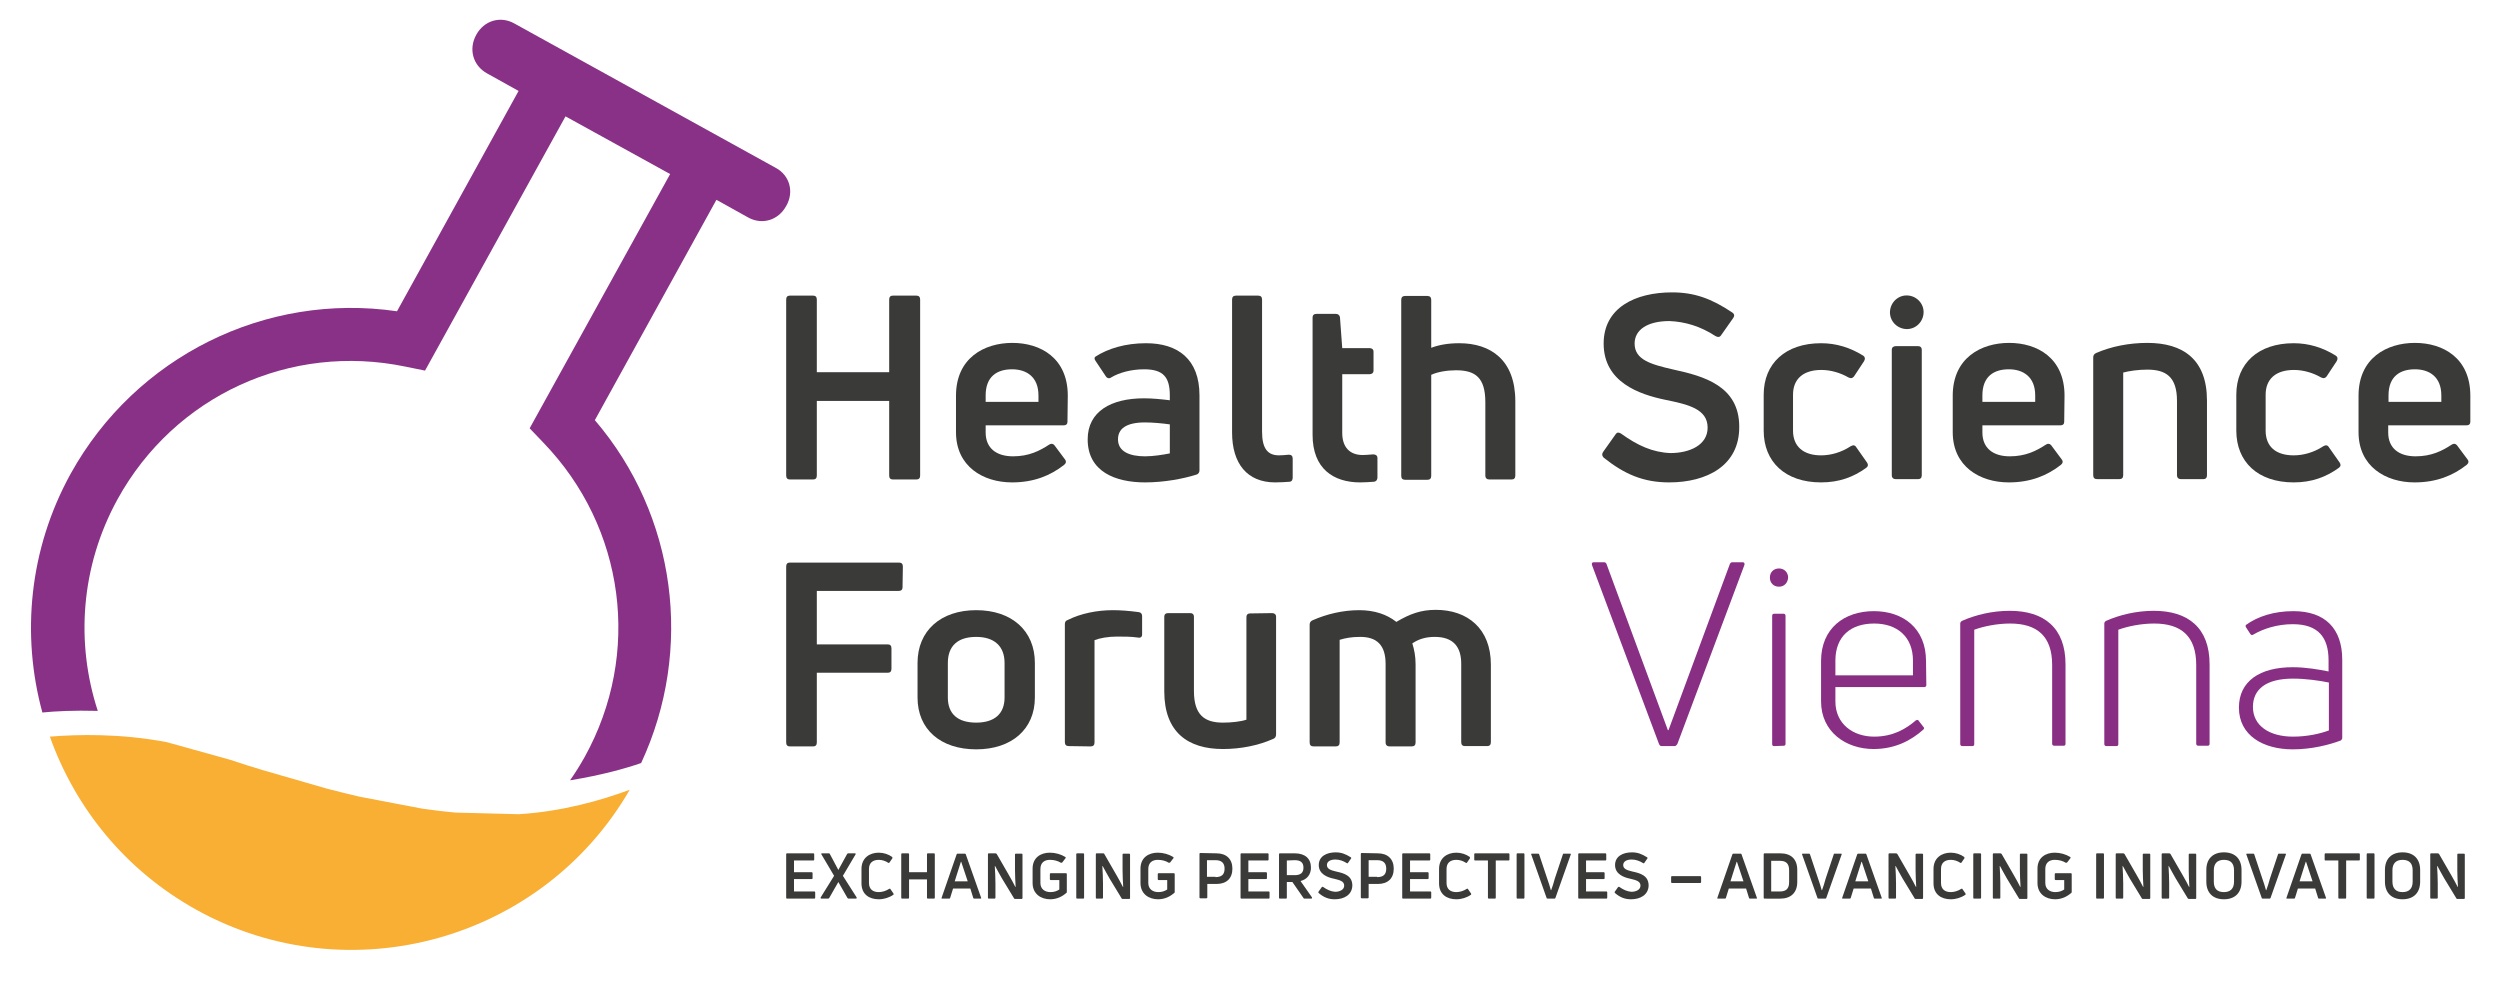 <?xml version="1.0" encoding="utf-8"?>
<!-- Generator: Adobe Illustrator 26.0.2, SVG Export Plug-In . SVG Version: 6.00 Build 0)  -->
<svg version="1.1" id="Ebene_1" xmlns="http://www.w3.org/2000/svg" xmlns:xlink="http://www.w3.org/1999/xlink" x="0px" y="0px"
	 viewBox="0 0 767 303" style="enable-background:new 0 0 767 303;" xml:space="preserve">
<style type="text/css">
	.st0{fill:#893186;}
	.st1{fill:#F9AE34;}
	.st2{fill:#882F84;}
	.st3{fill:#3A3B39;}
</style>
<g>
	<path class="st0" d="M238,51.5L157.8,7.2c-4.3-2.4-9.3-0.9-11.7,3.5s-1,9.4,3.3,11.8l9.7,5.4l-37.3,67.6
		c-40.3-5.9-80.2,13.9-100.1,49.8C8.9,168.5,6.5,194.8,13,218.6c3.9-0.4,9.6-0.7,17-0.5c-6.8-20.8-5.3-44.3,6.1-65
		c17.5-31.7,53-48,88.4-40.6l5.9,1.2l43.1-78l32.1,17.7l-43.1,78l4.2,4.4c25.1,26,30.2,64.8,12.7,96.4c-1.4,2.5-2.9,4.9-4.5,7.2
		c9.8-1.6,17.2-3.7,21.8-5.3c16.2-34.8,10.8-76-14.2-105.2l37.3-67.6l9.7,5.4c4.3,2.4,9.3,0.9,11.7-3.5
		C243.7,58.9,242.3,53.8,238,51.5"/>
	<path class="st1" d="M159.1,249.8l-19.4-0.5c-3.3-0.3-6.7-0.7-10.1-1.2l-19.4-3.7c-3.4-0.8-6.7-1.6-10.1-2.5l-19.4-5.6
		c-3.4-1-6.8-2.1-10.1-3.2l-19.4-5.4C37,225,23.9,225.3,15.3,226c7.8,21.9,23.2,41.1,45.1,53.2c46.9,25.9,106.1,9.3,132.8-36.9
		C184.6,245.5,172.5,249,159.1,249.8"/>
	<path class="st2" d="M509.8,228.9c-0.4,0-0.6-0.2-0.8-0.6l-20.6-55c-0.1-0.5,0.1-0.8,0.5-0.8h3.2c0.4,0,0.7,0.2,0.8,0.6l18.8,50.9
		h0.2l18.8-50.9c0.1-0.3,0.4-0.6,0.7-0.6h3.3c0.4,0,0.6,0.3,0.5,0.8l-20.6,55c-0.2,0.3-0.5,0.6-0.8,0.6L509.8,228.9L509.8,228.9z"/>
	<path class="st2" d="M544.3,228.9c-0.4,0-0.6-0.2-0.6-0.6V189c0-0.5,0.2-0.7,0.6-0.7h2.9c0.4,0,0.6,0.2,0.6,0.7v39.2
		c0,0.4-0.2,0.6-0.6,0.6L544.3,228.9L544.3,228.9z M545.8,180c-1.7,0-2.8-1.2-2.8-2.8c0-1.7,1.2-2.8,2.8-2.8s2.8,1.2,2.8,2.8
		C548.5,178.8,547.4,180,545.8,180"/>
	<path class="st2" d="M575,191.3c-7.2,0-11.9,3.9-11.9,11.4v4.5h23.8v-4.5C586.9,195.3,582,191.3,575,191.3 M591,210.2
		c0,0.4-0.3,0.6-0.7,0.6h-27.2v4.4c0,6.9,5.4,10.8,11.9,10.8c5.9,0,9.9-2.5,12.8-5c0.4-0.2,0.7-0.2,0.9,0.2l1.4,1.8
		c0.3,0.3,0.3,0.6-0.1,0.9c-3.6,3.2-8.5,5.9-15.2,5.9c-8.4,0-16.1-5.2-16.1-14.6v-12.4c0-10.1,7.2-15.3,16.2-15.3
		c8.9,0,16,5.2,16,15.3L591,210.2L591,210.2z"/>
	<path class="st2" d="M602.1,228.9c-0.4,0-0.7-0.2-0.7-0.6v-37c0-0.3,0.2-0.6,0.5-0.8c4.3-1.9,9.4-3.1,14.7-3.1
		c10.5,0,17.1,5.2,17.1,16.4v24.4c0,0.4-0.2,0.6-0.6,0.6h-2.8c-0.4,0-0.7-0.2-0.7-0.6V204c0-8.8-4.6-12.7-12.9-12.7
		c-3.9,0-8,0.8-11,1.9v35.1c0,0.4-0.2,0.6-0.6,0.6H602.1z"/>
	<path class="st2" d="M646.3,228.9c-0.4,0-0.7-0.2-0.7-0.6v-37c0-0.3,0.2-0.6,0.5-0.8c4.3-1.9,9.4-3.1,14.7-3.1
		c10.5,0,17.1,5.2,17.1,16.4v24.4c0,0.4-0.2,0.6-0.6,0.6h-2.8c-0.4,0-0.7-0.2-0.7-0.6V204c0-8.8-4.6-12.7-12.9-12.7
		c-3.9,0-8,0.8-11,1.9v35.1c0,0.4-0.2,0.6-0.6,0.6H646.3z"/>
	<path class="st2" d="M703.5,226c4.4,0,8.3-0.9,11-1.9v-14.7c-2.9-0.6-7.1-1.2-11-1.2c-8.2,0-12.3,3.2-12.3,8.7
		C691.2,222.7,696.3,226,703.5,226 M703.6,187.5c9.8,0,15,5.4,15,14.9v24c0,0.3-0.2,0.6-0.5,0.8c-3.5,1.3-8.8,2.7-14.7,2.7
		c-9.1,0-16.5-4.3-16.5-12.8c0-8.1,6.4-12.4,16.5-12.4c4,0,8,0.7,11,1.3v-3.4c0-7-3.1-11.1-11-11.1c-4.7,0-9.1,1.4-12.1,3.2
		c-0.3,0.2-0.6,0.2-0.9-0.2l-1.3-2c-0.2-0.3-0.2-0.6,0-0.8C692.7,189.1,697.7,187.5,703.6,187.5"/>
</g>
<path class="st3" d="M243.6,273.5h6.2c0.2,0,0.3,0.1,0.3,0.3v1.6c0,0.2-0.1,0.3-0.3,0.3h-8.3c-0.2,0-0.3-0.1-0.3-0.3v-13.3
	c0-0.2,0.1-0.3,0.3-0.3h8c0.2,0,0.3,0.1,0.3,0.3v1.6c0,0.2-0.1,0.3-0.3,0.3h-5.9v3.6h5.4c0.2,0,0.3,0.1,0.3,0.3v1.5
	c0,0.2-0.1,0.3-0.3,0.3h-5.4V273.5z"/>
<path class="st3" d="M262.8,275.3c0.1,0.2,0,0.4-0.2,0.4h-2.2c-0.2,0-0.3-0.1-0.4-0.2l-2.8-4.9l-2.8,4.9c-0.1,0.1-0.2,0.2-0.3,0.2
	H252c-0.2,0-0.3-0.2-0.2-0.4l4.1-6.6l-3.9-6.6c-0.1-0.2,0-0.3,0.2-0.3h2.1c0.1,0,0.3,0.1,0.3,0.2l2.6,4.9l2.7-4.9
	c0.1-0.1,0.2-0.2,0.3-0.2h2.1c0.2,0,0.3,0.2,0.2,0.3l-3.9,6.6L262.8,275.3z"/>
<path class="st3" d="M269.6,275.9c-2.9,0-5.3-1.5-5.3-4.9v-4.4c0-3.4,2.5-5,5.3-5c1.5,0,3,0.5,4.1,1.3c0.1,0.1,0.1,0.2,0.1,0.4
	l-0.9,1.3c-0.1,0.2-0.2,0.2-0.4,0.1c-0.9-0.6-1.9-0.9-2.9-0.9c-1.9,0-3,1-3,2.8v4.3c0,1.8,1.1,2.8,3,2.8c1.1,0,2.3-0.4,3.2-1
	c0.2-0.1,0.3-0.1,0.4,0.1l0.9,1.3c0.1,0.2,0.1,0.3,0,0.4C272.8,275.4,271.2,275.9,269.6,275.9"/>
<path class="st3" d="M284.4,262.1c0-0.2,0.1-0.3,0.3-0.3h1.8c0.2,0,0.3,0.1,0.3,0.3v13.3c0,0.2-0.1,0.3-0.3,0.3h-1.8
	c-0.2,0-0.3-0.1-0.3-0.3v-5.6h-5.5v5.6c0,0.2-0.1,0.3-0.3,0.3h-1.8c-0.2,0-0.3-0.1-0.3-0.3v-13.3c0-0.2,0.1-0.3,0.3-0.3h1.8
	c0.2,0,0.3,0.1,0.3,0.3v5.5h5.5V262.1z"/>
<path class="st3" d="M292.9,270.4h4l-2-6h-0.1L292.9,270.4z M289.1,275.7c-0.2,0-0.3-0.1-0.2-0.3l4.6-13.3c0.1-0.2,0.2-0.2,0.3-0.2
	h2.2c0.2,0,0.3,0.1,0.3,0.2l4.7,13.3c0.1,0.2,0,0.3-0.2,0.3h-1.9c-0.2,0-0.3-0.1-0.3-0.2l-0.9-2.9h-5.3l-0.9,2.9
	c-0.1,0.2-0.2,0.2-0.3,0.2H289.1z"/>
<path class="st3" d="M303.4,275.7c-0.2,0-0.3-0.1-0.3-0.3v-13.3c0-0.2,0.1-0.3,0.3-0.3h2c0.2,0,0.3,0.1,0.4,0.2l3.8,6.6
	c0.7,1.2,1.4,2.5,1.9,3.5h0.1c-0.1-1.7-0.2-3.6-0.2-5.2v-4.7c0-0.2,0.1-0.3,0.3-0.3h1.7c0.2,0,0.3,0.1,0.3,0.3v13.3
	c0,0.2-0.1,0.3-0.3,0.3h-2c-0.1,0-0.3-0.1-0.3-0.2l-3.7-6.1c-0.7-1.2-1.5-2.7-2.1-3.8h-0.1c0.1,1.7,0.2,3.7,0.2,5.3v4.4
	c0,0.2-0.1,0.3-0.3,0.3L303.4,275.7L303.4,275.7z"/>
<path class="st3" d="M322.2,275.9c-2.8,0-5.4-1.6-5.4-5v-4.4c0-3.4,2.5-4.9,5.3-4.9c1.7,0,3.4,0.5,4.7,1.3c0.2,0.1,0.2,0.3,0.1,0.4
	l-1,1.3c-0.1,0.1-0.2,0.1-0.4,0.1c-1-0.6-2.1-0.9-3.4-0.9c-1.7,0-2.9,0.9-2.9,2.8v4.3c0,1.9,1.4,2.8,3.1,2.8c1.2,0,2.1-0.4,2.7-0.8
	V270h-2.6c-0.2,0-0.3-0.1-0.3-0.3v-1.5c0-0.2,0.1-0.3,0.3-0.3h4.6c0.2,0,0.3,0.1,0.3,0.3v5.4c0,0.2,0,0.3-0.1,0.3
	C326,275,324.3,275.9,322.2,275.9"/>
<path class="st3" d="M332.6,275.4c0,0.2-0.1,0.3-0.3,0.3h-1.8c-0.2,0-0.3-0.1-0.3-0.3v-13.3c0-0.2,0.1-0.3,0.3-0.3h1.8
	c0.2,0,0.3,0.1,0.3,0.3V275.4z"/>
<path class="st3" d="M336.5,275.7c-0.2,0-0.3-0.1-0.3-0.3v-13.3c0-0.2,0.1-0.3,0.3-0.3h2c0.2,0,0.3,0.1,0.3,0.2l3.8,6.6
	c0.7,1.2,1.4,2.5,1.9,3.5h0.1c-0.1-1.7-0.2-3.6-0.2-5.2v-4.7c0-0.2,0.1-0.3,0.3-0.3h1.7c0.2,0,0.3,0.1,0.3,0.3v13.3
	c0,0.2-0.1,0.3-0.3,0.3h-2c-0.1,0-0.3-0.1-0.3-0.2l-3.7-6.1c-0.7-1.2-1.5-2.7-2.1-3.8h-0.1c0.1,1.7,0.2,3.7,0.2,5.3v4.4
	c0,0.2-0.1,0.3-0.3,0.3L336.5,275.7L336.5,275.7z"/>
<path class="st3" d="M355.3,275.9c-2.8,0-5.4-1.6-5.4-5v-4.4c0-3.4,2.5-4.9,5.3-4.9c1.7,0,3.4,0.5,4.7,1.3c0.2,0.1,0.2,0.3,0.1,0.4
	l-1,1.3c-0.1,0.1-0.2,0.1-0.4,0.1c-1-0.6-2.1-0.9-3.4-0.9c-1.7,0-2.9,0.9-2.9,2.8v4.3c0,1.9,1.4,2.8,3.1,2.8c1.2,0,2.1-0.4,2.7-0.8
	V270h-2.6c-0.2,0-0.3-0.1-0.3-0.3v-1.5c0-0.2,0.1-0.3,0.3-0.3h4.6c0.2,0,0.3,0.1,0.3,0.3v5.4c0,0.2,0,0.3-0.1,0.3
	C359.1,275,357.4,275.9,355.3,275.9"/>
<path class="st3" d="M372.9,269.1c1.9,0,2.8-0.8,2.8-2.6c0-1.7-0.9-2.6-2.8-2.6h-2.6v5.1h2.6V269.1z M373.2,261.8
	c3.1,0,4.9,1.8,4.9,4.7c0,3-1.8,4.7-4.9,4.7h-2.8v4.1c0,0.2-0.1,0.3-0.3,0.3h-1.8c-0.2,0-0.3-0.1-0.3-0.3V262c0-0.2,0.1-0.3,0.3-0.3
	L373.2,261.8L373.2,261.8z"/>
<path class="st3" d="M383,273.5h6.2c0.2,0,0.3,0.1,0.3,0.3v1.6c0,0.2-0.1,0.3-0.3,0.3h-8.3c-0.2,0-0.3-0.1-0.3-0.3v-13.3
	c0-0.2,0.1-0.3,0.3-0.3h8c0.2,0,0.3,0.1,0.3,0.3v1.6c0,0.2-0.1,0.3-0.3,0.3H383v3.6h5.4c0.2,0,0.3,0.1,0.3,0.3v1.5
	c0,0.2-0.1,0.3-0.3,0.3H383V273.5z"/>
<path class="st3" d="M394.8,264v4.5h2.4c1.8,0,2.7-0.7,2.7-2.3c0-1.6-0.9-2.3-2.7-2.3L394.8,264L394.8,264z M400.2,275.7
	c-0.1,0-0.3-0.1-0.3-0.2l-3.4-4.9h-1.7v4.8c0,0.2-0.1,0.3-0.3,0.3h-1.8c-0.2,0-0.3-0.1-0.3-0.3v-13.3c0-0.2,0.1-0.3,0.3-0.3h4.5
	c3.2,0,5,1.6,5,4.4c0,2.1-1.2,3.6-3.2,4.1l3.5,5c0.1,0.2,0,0.4-0.2,0.4H400.2z"/>
<path class="st3" d="M409.5,275.9c-1.9,0-3.4-0.6-4.9-1.9c-0.1-0.1-0.2-0.3-0.1-0.4l1-1.4c0.1-0.1,0.2-0.2,0.4-0.1
	c1.3,0.9,2.4,1.4,3.7,1.5c1.4,0,2.8-0.6,2.8-1.9c0-1.4-1.5-1.7-3.1-2.1c-2-0.4-4.7-1.4-4.7-4.2c0-2.7,2.4-3.9,5.2-3.9
	c1.7,0,3,0.5,4.6,1.5c0.2,0.1,0.2,0.3,0.1,0.4l-0.9,1.3c-0.1,0.2-0.3,0.2-0.4,0.1c-1.1-0.7-2.3-1.1-3.5-1.1c-1.7,0-2.6,0.7-2.6,1.7
	c0,1.2,1.2,1.6,2.9,2c2.3,0.5,4.9,1.2,4.9,4.3C414.8,274.6,412.3,275.9,409.5,275.9"/>
<path class="st3" d="M422.5,269.1c1.9,0,2.8-0.8,2.8-2.6c0-1.7-0.9-2.6-2.8-2.6h-2.6v5.1h2.6V269.1z M422.7,261.8
	c3.1,0,4.9,1.8,4.9,4.7c0,3-1.8,4.7-4.9,4.7h-2.8v4.1c0,0.2-0.1,0.3-0.3,0.3h-1.8c-0.2,0-0.3-0.1-0.3-0.3V262c0-0.2,0.1-0.3,0.3-0.3
	L422.7,261.8L422.7,261.8z"/>
<path class="st3" d="M432.6,273.5h6.2c0.2,0,0.3,0.1,0.3,0.3v1.6c0,0.2-0.1,0.3-0.3,0.3h-8.3c-0.2,0-0.3-0.1-0.3-0.3v-13.3
	c0-0.2,0.1-0.3,0.3-0.3h8c0.2,0,0.3,0.1,0.3,0.3v1.6c0,0.2-0.1,0.3-0.3,0.3h-5.9v3.6h5.4c0.2,0,0.3,0.1,0.3,0.3v1.5
	c0,0.2-0.1,0.3-0.3,0.3h-5.4L432.6,273.5L432.6,273.5z"/>
<path class="st3" d="M446.8,275.9c-2.9,0-5.3-1.5-5.3-4.9v-4.4c0-3.4,2.5-5,5.3-5c1.5,0,3,0.5,4.1,1.3c0.1,0.1,0.1,0.2,0.1,0.4
	l-0.9,1.3c-0.1,0.2-0.2,0.2-0.4,0.1c-0.9-0.6-1.9-0.9-2.9-0.9c-1.9,0-3,1-3,2.8v4.3c0,1.8,1.1,2.8,3,2.8c1.1,0,2.3-0.4,3.2-1
	c0.2-0.1,0.3-0.1,0.4,0.1l0.9,1.3c0.1,0.2,0.1,0.3,0,0.4C450,275.4,448.4,275.9,446.8,275.9"/>
<path class="st3" d="M462.8,261.8c0.2,0,0.3,0.1,0.3,0.3v1.6c0,0.2-0.1,0.3-0.3,0.3h-3.9v11.4c0,0.2-0.1,0.3-0.3,0.3h-1.8
	c-0.2,0-0.3-0.1-0.3-0.3V264h-3.9c-0.2,0-0.3-0.1-0.3-0.3v-1.6c0-0.2,0.1-0.3,0.3-0.3L462.8,261.8L462.8,261.8z"/>
<path class="st3" d="M467.7,275.4c0,0.2-0.1,0.3-0.3,0.3h-1.8c-0.2,0-0.3-0.1-0.3-0.3v-13.3c0-0.2,0.1-0.3,0.3-0.3h1.8
	c0.2,0,0.3,0.1,0.3,0.3V275.4z"/>
<path class="st3" d="M474.8,275.7c-0.2,0-0.3-0.1-0.3-0.2l-4.7-13.3c-0.1-0.2,0-0.3,0.2-0.3h1.9c0.2,0,0.3,0.1,0.3,0.2l2.5,7.5
	c0.4,1.1,0.8,2.4,1.1,3.5h0.1c0.4-1.1,0.8-2.3,1.1-3.5l2.5-7.5c0-0.2,0.2-0.2,0.3-0.2h1.9c0.2,0,0.3,0.1,0.2,0.3l-4.7,13.3
	c-0.1,0.2-0.2,0.2-0.3,0.2H474.8z"/>
<path class="st3" d="M486.6,273.5h6.2c0.2,0,0.3,0.1,0.3,0.3v1.6c0,0.2-0.1,0.3-0.3,0.3h-8.3c-0.2,0-0.3-0.1-0.3-0.3v-13.3
	c0-0.2,0.1-0.3,0.3-0.3h8c0.2,0,0.3,0.1,0.3,0.3v1.6c0,0.2-0.1,0.3-0.3,0.3h-5.9v3.6h5.4c0.2,0,0.3,0.1,0.3,0.3v1.5
	c0,0.2-0.1,0.3-0.3,0.3h-5.4L486.6,273.5L486.6,273.5z"/>
<path class="st3" d="M500.4,275.9c-1.9,0-3.4-0.6-4.9-1.9c-0.1-0.1-0.2-0.3-0.1-0.4l1-1.4c0.1-0.1,0.2-0.2,0.4-0.1
	c1.3,0.9,2.4,1.4,3.7,1.5c1.4,0,2.8-0.6,2.8-1.9c0-1.4-1.5-1.7-3.1-2.1c-2-0.4-4.7-1.4-4.7-4.2c0-2.7,2.4-3.9,5.2-3.9
	c1.7,0,3,0.5,4.6,1.5c0.2,0.1,0.2,0.3,0.1,0.4l-0.9,1.3c-0.1,0.2-0.3,0.2-0.4,0.1c-1.1-0.7-2.3-1.1-3.5-1.1c-1.7,0-2.6,0.7-2.6,1.7
	c0,1.2,1.2,1.6,2.9,2c2.3,0.5,4.9,1.2,4.9,4.3C505.7,274.6,503.2,275.9,500.4,275.9"/>
<path class="st3" d="M521.9,270.6c0,0.2-0.1,0.3-0.3,0.3H513c-0.2,0-0.3-0.1-0.3-0.3v-1.5c0-0.2,0.1-0.3,0.3-0.3h8.6
	c0.2,0,0.3,0.1,0.3,0.3L521.9,270.6L521.9,270.6z"/>
<path class="st3" d="M530.9,270.4h4l-2-6h-0.1L530.9,270.4z M527.1,275.7c-0.2,0-0.3-0.1-0.2-0.3l4.6-13.3c0.1-0.2,0.2-0.2,0.3-0.2
	h2.2c0.2,0,0.3,0.1,0.3,0.2l4.7,13.3c0.1,0.2,0,0.3-0.2,0.3h-1.9c-0.2,0-0.3-0.1-0.3-0.2l-0.9-2.9h-5.3l-0.9,2.9
	c-0.1,0.2-0.2,0.2-0.3,0.2H527.1z"/>
<path class="st3" d="M543.4,273.5h2.7c1.9,0,2.8-0.9,2.8-2.8V267c0-2-0.9-2.9-2.8-2.9h-2.7V273.5z M541.4,275.7
	c-0.2,0-0.3-0.1-0.3-0.3v-13.3c0-0.2,0.1-0.3,0.3-0.3h4.8c3.2,0,5.2,1.7,5.2,5.1v3.7c0,3.3-2,5.1-5.2,5.1L541.4,275.7L541.4,275.7z"
	/>
<path class="st3" d="M557.9,275.7c-0.2,0-0.3-0.1-0.3-0.2l-4.7-13.3c-0.1-0.2,0-0.3,0.2-0.3h1.9c0.2,0,0.3,0.1,0.3,0.2l2.5,7.5
	c0.4,1.1,0.8,2.4,1.1,3.5h0.1c0.4-1.1,0.8-2.3,1.1-3.5l2.5-7.5c0-0.2,0.2-0.2,0.3-0.2h1.9c0.2,0,0.3,0.1,0.2,0.3l-4.7,13.3
	c-0.1,0.2-0.2,0.2-0.3,0.2H557.9z"/>
<path class="st3" d="M569.2,270.4h4l-2-6h-0.1L569.2,270.4z M565.4,275.7c-0.2,0-0.3-0.1-0.2-0.3l4.6-13.3c0.1-0.2,0.2-0.2,0.3-0.2
	h2.2c0.2,0,0.3,0.1,0.3,0.2l4.7,13.3c0.1,0.2,0,0.3-0.2,0.3h-1.9c-0.2,0-0.3-0.1-0.3-0.2l-0.9-2.9h-5.3l-0.9,2.9
	c-0.1,0.2-0.2,0.2-0.3,0.2H565.4z"/>
<path class="st3" d="M579.7,275.7c-0.2,0-0.3-0.1-0.3-0.3v-13.3c0-0.2,0.1-0.3,0.3-0.3h2c0.2,0,0.3,0.1,0.4,0.2l3.8,6.6
	c0.7,1.2,1.4,2.5,1.9,3.5h0.1c-0.1-1.7-0.2-3.6-0.2-5.2v-4.7c0-0.2,0.1-0.3,0.3-0.3h1.7c0.2,0,0.3,0.1,0.3,0.3v13.3
	c0,0.2-0.1,0.3-0.3,0.3h-2c-0.1,0-0.3-0.1-0.3-0.2l-3.7-6.1c-0.7-1.2-1.5-2.7-2.1-3.8h-0.1c0.1,1.7,0.2,3.7,0.2,5.3v4.4
	c0,0.2-0.1,0.3-0.3,0.3L579.7,275.7L579.7,275.7z"/>
<path class="st3" d="M598.5,275.9c-2.9,0-5.3-1.5-5.3-4.9v-4.4c0-3.4,2.5-5,5.3-5c1.5,0,3,0.5,4.1,1.3c0.1,0.1,0.1,0.2,0.1,0.4
	l-0.9,1.3c-0.1,0.2-0.2,0.2-0.4,0.1c-0.9-0.6-1.9-0.9-2.9-0.9c-1.9,0-3,1-3,2.8v4.3c0,1.8,1.1,2.8,3,2.8c1.1,0,2.3-0.4,3.2-1
	c0.2-0.1,0.3-0.1,0.4,0.1l0.9,1.3c0.1,0.2,0.1,0.3,0,0.4C601.7,275.4,600.1,275.9,598.5,275.9"/>
<path class="st3" d="M607.8,275.4c0,0.2-0.1,0.3-0.3,0.3h-1.8c-0.2,0-0.3-0.1-0.3-0.3v-13.3c0-0.2,0.1-0.3,0.3-0.3h1.8
	c0.2,0,0.3,0.1,0.3,0.3V275.4z"/>
<path class="st3" d="M611.7,275.7c-0.2,0-0.3-0.1-0.3-0.3v-13.3c0-0.2,0.1-0.3,0.3-0.3h2c0.2,0,0.3,0.1,0.4,0.2l3.8,6.6
	c0.7,1.2,1.4,2.5,1.9,3.5h0.1c-0.1-1.7-0.2-3.6-0.2-5.2v-4.7c0-0.2,0.1-0.3,0.3-0.3h1.7c0.2,0,0.3,0.1,0.3,0.3v13.3
	c0,0.2-0.1,0.3-0.3,0.3h-2c-0.1,0-0.3-0.1-0.3-0.2l-3.7-6.1c-0.7-1.2-1.5-2.7-2.1-3.8h-0.1c0.1,1.7,0.2,3.7,0.2,5.3v4.4
	c0,0.2-0.1,0.3-0.3,0.3L611.7,275.7L611.7,275.7z"/>
<path class="st3" d="M630.5,275.9c-2.8,0-5.4-1.6-5.4-5v-4.4c0-3.4,2.5-4.9,5.3-4.9c1.7,0,3.4,0.5,4.7,1.3c0.2,0.1,0.2,0.3,0.1,0.4
	l-1,1.3c-0.1,0.1-0.2,0.1-0.4,0.1c-1-0.6-2.1-0.9-3.4-0.9c-1.7,0-2.9,0.9-2.9,2.8v4.3c0,1.9,1.4,2.8,3.1,2.8c1.2,0,2.1-0.4,2.7-0.8
	V270h-2.6c-0.2,0-0.3-0.1-0.3-0.3v-1.5c0-0.2,0.1-0.3,0.3-0.3h4.6c0.2,0,0.3,0.1,0.3,0.3v5.4c0,0.2,0,0.3-0.1,0.3
	C634.3,275,632.6,275.9,630.5,275.9"/>
<path class="st3" d="M645.5,275.4c0,0.2-0.1,0.3-0.3,0.3h-1.8c-0.2,0-0.3-0.1-0.3-0.3v-13.3c0-0.2,0.1-0.3,0.3-0.3h1.8
	c0.2,0,0.3,0.1,0.3,0.3V275.4z"/>
<path class="st3" d="M649.4,275.7c-0.2,0-0.3-0.1-0.3-0.3v-13.3c0-0.2,0.1-0.3,0.3-0.3h2c0.2,0,0.3,0.1,0.4,0.2l3.8,6.6
	c0.7,1.2,1.4,2.5,1.9,3.5h0.1c-0.1-1.7-0.2-3.6-0.2-5.2v-4.7c0-0.2,0.1-0.3,0.3-0.3h1.7c0.2,0,0.3,0.1,0.3,0.3v13.3
	c0,0.2-0.1,0.3-0.3,0.3h-2c-0.1,0-0.3-0.1-0.3-0.2l-3.7-6.1c-0.7-1.2-1.5-2.7-2.1-3.8h-0.1c0.1,1.7,0.2,3.7,0.2,5.3v4.4
	c0,0.2-0.1,0.3-0.3,0.3L649.4,275.7L649.4,275.7z"/>
<path class="st3" d="M663.5,275.7c-0.2,0-0.3-0.1-0.3-0.3v-13.3c0-0.2,0.1-0.3,0.3-0.3h2c0.2,0,0.3,0.1,0.4,0.2l3.8,6.6
	c0.7,1.2,1.4,2.5,1.9,3.5h0.1c-0.1-1.7-0.2-3.6-0.2-5.2v-4.7c0-0.2,0.1-0.3,0.3-0.3h1.7c0.2,0,0.3,0.1,0.3,0.3v13.3
	c0,0.2-0.1,0.3-0.3,0.3h-2c-0.1,0-0.2-0.1-0.3-0.2l-3.7-6.1c-0.7-1.2-1.5-2.7-2.1-3.8h-0.1c0.1,1.7,0.2,3.7,0.2,5.3v4.4
	c0,0.2-0.1,0.3-0.3,0.3L663.5,275.7L663.5,275.7z"/>
<path class="st3" d="M682.3,273.7c2,0,3.1-1.1,3.1-3.2V267c0-2.1-1-3.2-3.1-3.2c-2,0-3.1,1.1-3.1,3.2v3.5
	C679.2,272.6,680.2,273.7,682.3,273.7 M682.3,275.9c-3.4,0-5.4-2-5.4-5.4v-3.6c0-3.4,2-5.4,5.4-5.4s5.4,2,5.4,5.4v3.6
	C687.7,273.9,685.7,275.9,682.3,275.9"/>
<path class="st3" d="M694.2,275.7c-0.2,0-0.3-0.1-0.3-0.2l-4.7-13.3c-0.1-0.2,0-0.3,0.2-0.3h1.9c0.2,0,0.3,0.1,0.3,0.2l2.5,7.5
	c0.4,1.1,0.8,2.4,1.1,3.5h0.1c0.4-1.1,0.8-2.3,1.1-3.5l2.5-7.5c0-0.2,0.2-0.2,0.3-0.2h1.9c0.2,0,0.3,0.1,0.2,0.3l-4.7,13.3
	c-0.1,0.2-0.2,0.2-0.3,0.2H694.2z"/>
<path class="st3" d="M705.5,270.4h4l-2-6h-0.1L705.5,270.4z M701.7,275.7c-0.2,0-0.3-0.1-0.2-0.3l4.6-13.3c0.1-0.2,0.2-0.2,0.3-0.2
	h2.2c0.2,0,0.3,0.1,0.3,0.2l4.7,13.3c0.1,0.2,0,0.3-0.2,0.3h-1.9c-0.2,0-0.3-0.1-0.3-0.2l-0.9-2.9H705l-0.9,2.9
	c-0.1,0.2-0.2,0.2-0.3,0.2H701.7z"/>
<path class="st3" d="M723.7,261.8c0.2,0,0.3,0.1,0.3,0.3v1.6c0,0.2-0.1,0.3-0.3,0.3h-3.9v11.4c0,0.2-0.1,0.3-0.3,0.3h-1.8
	c-0.2,0-0.3-0.1-0.3-0.3V264h-3.9c-0.2,0-0.3-0.1-0.3-0.3v-1.6c0-0.2,0.1-0.3,0.3-0.3L723.7,261.8L723.7,261.8z"/>
<path class="st3" d="M728.5,275.4c0,0.2-0.1,0.3-0.3,0.3h-1.8c-0.2,0-0.3-0.1-0.3-0.3v-13.3c0-0.2,0.1-0.3,0.3-0.3h1.8
	c0.2,0,0.3,0.1,0.3,0.3V275.4z"/>
<path class="st3" d="M737.1,273.7c2,0,3.1-1.1,3.1-3.2V267c0-2.1-1-3.2-3.1-3.2c-2,0-3.1,1.1-3.1,3.2v3.5
	C734,272.6,735.1,273.7,737.1,273.7 M737.1,275.9c-3.4,0-5.4-2-5.4-5.4v-3.6c0-3.4,2-5.4,5.4-5.4s5.4,2,5.4,5.4v3.6
	C742.5,273.9,740.5,275.9,737.1,275.9"/>
<path class="st3" d="M745.9,275.7c-0.2,0-0.3-0.1-0.3-0.3v-13.3c0-0.2,0.1-0.3,0.3-0.3h2c0.2,0,0.3,0.1,0.4,0.2l3.8,6.6
	c0.7,1.2,1.4,2.5,1.9,3.5h0.1c-0.1-1.7-0.2-3.6-0.2-5.2v-4.7c0-0.2,0.1-0.3,0.3-0.3h1.7c0.2,0,0.3,0.1,0.3,0.3v13.3
	c0,0.2-0.1,0.3-0.3,0.3h-2c-0.1,0-0.3-0.1-0.3-0.2l-3.7-6.1c-0.7-1.2-1.5-2.7-2.1-3.8h-0.1c0.1,1.7,0.2,3.7,0.2,5.3v4.4
	c0,0.2-0.1,0.3-0.3,0.3L745.9,275.7L745.9,275.7z"/>
<path class="st3" d="M740.9,113.3c-4.6,0-8.1,2.2-8.1,8v2H749v-2C749,115.6,745.3,113.3,740.9,113.3 M757.9,129.4
	c0,0.7-0.4,1.1-1.2,1.1h-24v2.2c0,4.8,3.3,7.3,8.4,7.3c4.9,0,8.2-1.7,11.1-3.6c0.6-0.4,1.2-0.3,1.6,0.2l3.2,4.3
	c0.5,0.6,0.4,1.2-0.2,1.7c-4.2,3.3-9.3,5.4-16,5.4c-8.9,0-17.2-4.9-17.2-15.4v-11.2c0-11.6,8.7-16.2,17.3-16.2s17,4.6,17,16.2
	L757.9,129.4L757.9,129.4z"/>
<path class="st3" d="M272.8,91.9c0-0.8,0.4-1.2,1.1-1.2h7.3c0.7,0,1.1,0.4,1.1,1.2v54c0,0.8-0.4,1.2-1.1,1.2h-7.3
	c-0.7,0-1.1-0.4-1.1-1.2V123h-22.2v22.9c0,0.8-0.4,1.2-1.1,1.2h-7.2c-0.7,0-1.1-0.4-1.1-1.2v-54c0-0.8,0.4-1.2,1.1-1.2h7.2
	c0.7,0,1.1,0.4,1.1,1.2v22.3h22.2V91.9z"/>
<path class="st3" d="M310.5,113.3c-4.6,0-8.1,2.2-8.1,8v2h16.2v-2C318.6,115.6,314.9,113.3,310.5,113.3 M327.5,129.4
	c0,0.7-0.4,1.1-1.2,1.1h-23.9v2.2c0,4.8,3.3,7.3,8.4,7.3c4.9,0,8.2-1.7,11.1-3.6c0.6-0.4,1.2-0.3,1.6,0.2l3.2,4.3
	c0.5,0.6,0.4,1.2-0.2,1.7c-4.2,3.3-9.3,5.4-16,5.4c-8.9,0-17.2-4.9-17.2-15.4v-11.2c0-11.6,8.7-16.2,17.3-16.2c8.6,0,17,4.6,17,16.2
	L327.5,129.4L327.5,129.4z"/>
<path class="st3" d="M351.3,140c2.6,0,5.6-0.5,7.6-0.9v-8.9c-2.1-0.3-5.2-0.6-7.6-0.6c-5.9,0-8.3,2-8.3,5.2
	C343,138.5,346.5,140,351.3,140 M351.6,105.3c9.8,0,16.4,4.9,16.4,16v23c0,0.6-0.3,1.1-0.9,1.3c-4.1,1.3-10,2.4-15.8,2.4
	c-9.1,0-17.6-3.3-17.6-13.2c0-8.6,7.2-12.6,17.3-12.6c2.6,0,5.5,0.3,7.9,0.6v-1.5c0-5.6-2-8-7.9-8c-3.9,0-7.6,1-10.1,2.5
	c-0.5,0.4-1.2,0.3-1.6-0.3l-3.2-4.8c-0.4-0.6-0.4-1,0-1.3C340,106.9,345.3,105.3,351.6,105.3"/>
<path class="st3" d="M391.2,148c-8.5,0-13.2-5.7-13.2-15.3V91.9c0-0.8,0.4-1.2,1.2-1.2h6.8c0.8,0,1.2,0.4,1.2,1.2v40.5
	c0,5.2,1.7,7.3,5.2,7.3c0.9,0,2-0.1,3-0.2c0.8,0,1.2,0.4,1.2,1.2v5.8c0,0.6-0.2,1.2-0.9,1.3C394.3,147.9,392.8,148,391.2,148"/>
<path class="st3" d="M418.1,139.6c0.7,0,2-0.1,3.2-0.2c0.8,0,1.3,0.4,1.3,1.1v6c0,0.6-0.3,1.2-1.1,1.3c-1.3,0.1-3,0.2-4.2,0.2
	c-8.2,0-14.6-4.2-14.6-14.6v-36c0-0.7,0.4-1.1,1.2-1.1h6c0.6,0,1.1,0.4,1.2,1l0.7,9.5h8.4c0.7,0,1.2,0.4,1.2,1.1v5.8
	c0,0.7-0.5,1.1-1.2,1.1h-8.4v18C411.8,137.1,414,139.6,418.1,139.6"/>
<path class="st3" d="M447.7,105.3c9.6,0,17.2,5.1,17.2,17.8v22.8c0,0.8-0.4,1.2-1.1,1.2h-6.9c-0.7,0-1.2-0.4-1.2-1.2v-22.5
	c0-7.6-3.1-9.8-9-9.8c-2.8,0-5.7,0.5-7.6,1.4v31c0,0.8-0.4,1.2-1.2,1.2h-6.8c-0.8,0-1.2-0.4-1.2-1.2V92c0-0.8,0.4-1.2,1.2-1.2h6.8
	c0.8,0,1.2,0.4,1.2,1.2v14.7C441.5,105.8,444.3,105.3,447.7,105.3"/>
<path class="st3" d="M512.1,148c-7.9,0-13.7-2.5-20.1-7.6c-0.5-0.6-0.6-1-0.2-1.7l3.9-5.5c0.4-0.6,0.9-0.6,1.6-0.2
	c5.1,3.7,9.8,5.8,15.2,6c5.8,0,11.4-2.4,11.4-7.8c0-5.7-5.9-7.1-12.8-8.5c-8.3-1.7-19.1-5.5-19.1-17.3c0-11,9.7-15.7,21-15.7
	c6.8,0,12.1,1.9,18.5,6.2c0.6,0.4,0.7,1,0.3,1.6l-3.8,5.4c-0.4,0.6-1,0.6-1.7,0.2c-4.6-3-9.3-4.4-14.1-4.6c-6.8,0-10.7,2.7-10.7,6.9
	c0,5,5,6.4,12,8c9.2,2,20.1,5,20.1,17.5C533.7,142.9,523.6,148,512.1,148"/>
<path class="st3" d="M558.7,148c-11,0-17.6-6.3-17.6-15.9v-11c0-9.6,6.7-15.8,17.6-15.8c4.6,0,8.9,1.3,12.9,3.8
	c0.6,0.4,0.7,1,0.3,1.7l-3.1,4.7c-0.4,0.5-0.9,0.7-1.7,0.3c-2.4-1.4-5.4-2.3-8.3-2.3c-5.6,0-8.7,2.8-8.7,7.6v11
	c0,4.9,3.2,7.6,8.6,7.6c3,0,6.2-0.9,9.1-2.8c0.7-0.4,1.3-0.4,1.7,0.3l3.3,4.7c0.4,0.6,0.4,1.1-0.2,1.6
	C568.6,146.4,564.2,148,558.7,148"/>
<path class="st3" d="M581.6,147c-0.7,0-1.2-0.4-1.2-1.2v-38.5c0-0.7,0.5-1.1,1.2-1.1h6.9c0.7,0,1.1,0.4,1.1,1.1v38.5
	c0,0.8-0.4,1.2-1.1,1.2H581.6z"/>
<path class="st3" d="M616.3,113.3c-4.6,0-8.1,2.2-8.1,8v2h16.2v-2C624.4,115.6,620.7,113.3,616.3,113.3 M633.3,129.4
	c0,0.7-0.4,1.1-1.2,1.1h-23.9v2.2c0,4.8,3.3,7.3,8.4,7.3c4.9,0,8.2-1.7,11.1-3.6c0.6-0.4,1.2-0.3,1.6,0.2l3.2,4.3
	c0.5,0.6,0.4,1.2-0.2,1.7c-4.2,3.3-9.3,5.4-16,5.4c-8.9,0-17.2-4.9-17.2-15.4v-11.2c0-11.6,8.7-16.2,17.3-16.2s17,4.6,17,16.2
	L633.3,129.4L633.3,129.4z"/>
<path class="st3" d="M643.4,147c-0.8,0-1.2-0.4-1.2-1.2v-36.1c0-0.6,0.2-1.1,0.9-1.4c4.6-2,10.1-3.1,15.7-3.1
	c10.9,0,18.3,5,18.3,17.7v22.9c0,0.8-0.4,1.2-1.1,1.2h-6.9c-0.7,0-1.2-0.4-1.2-1.2V123c0-7.4-3.4-9.6-9.1-9.6
	c-2.7,0-5.6,0.4-7.4,0.9v31.5c0,0.8-0.4,1.2-1.2,1.2H643.4z"/>
<path class="st3" d="M703.7,148c-11,0-17.6-6.3-17.6-15.9v-11c0-9.6,6.7-15.8,17.6-15.8c4.6,0,8.9,1.3,12.9,3.8
	c0.6,0.4,0.7,1,0.3,1.7l-3.1,4.7c-0.4,0.5-0.9,0.7-1.7,0.3c-2.4-1.4-5.4-2.3-8.3-2.3c-5.6,0-8.7,2.8-8.7,7.6v11
	c0,4.9,3.1,7.6,8.6,7.6c3,0,6.2-0.9,9.1-2.8c0.7-0.4,1.3-0.4,1.7,0.3l3.3,4.7c0.4,0.6,0.4,1.1-0.2,1.6
	C713.6,146.4,709.2,148,703.7,148"/>
<path class="st3" d="M276.9,180.2c0,0.7-0.4,1.1-1.2,1.1h-25.1v16.4h21.8c0.7,0,1.1,0.4,1.1,1.2v6.3c0,0.8-0.4,1.2-1.1,1.2h-21.8
	v21.4c0,0.8-0.4,1.2-1.1,1.2h-7.2c-0.7,0-1.1-0.4-1.1-1.2v-54c0-0.8,0.4-1.2,1.1-1.2h33.5c0.8,0,1.2,0.4,1.2,1.2L276.9,180.2
	L276.9,180.2z"/>
<path class="st3" d="M299.5,221.7c5.6,0,8.7-2.7,8.7-7.7v-10.6c0-5.2-3.2-8-8.7-8c-5.7,0-8.7,2.8-8.7,8V214
	C290.8,219,293.8,221.7,299.5,221.7 M299.5,229.9c-10.9,0-18-6.1-18-15.9v-10.6c0-9.9,7.1-16.2,18-16.2s18,6.3,18,16.2V214
	C317.5,223.7,310.4,229.9,299.5,229.9"/>
<path class="st3" d="M327.9,228.9c-0.8,0-1.2-0.4-1.2-1.2v-36.2c0-0.6,0.2-1.1,0.9-1.3c4-2,9-3,13.8-3c2.4,0,5,0.2,8,0.6
	c0.7,0.1,1,0.6,1,1.2v5.7c0,0.7-0.5,1.1-1.3,0.9c-2-0.3-4.3-0.3-6.4-0.3c-2.8,0-5.4,0.5-6.9,1.1v31.4c0,0.8-0.4,1.2-1.2,1.2
	L327.9,228.9L327.9,228.9z"/>
<path class="st3" d="M390.3,188.1c0.7,0,1.2,0.4,1.2,1.1v36.1c0,0.7-0.3,1.2-0.9,1.4c-4.5,2-9.9,3.1-15.4,3.1
	c-10.7,0-18-5.1-18-17.7v-22.9c0-0.7,0.4-1.1,1.2-1.1h6.8c0.7,0,1.1,0.4,1.1,1.1V212c0,7.4,3.3,9.7,8.9,9.7c2.6,0,5.4-0.3,7.2-0.9
	v-31.5c0-0.7,0.4-1.1,1.1-1.1L390.3,188.1L390.3,188.1z"/>
<path class="st3" d="M440.5,187.1c9.8,0,16.9,5.8,16.9,16.8v23.8c0,0.8-0.4,1.2-1.1,1.2h-6.9c-0.7,0-1.1-0.4-1.1-1.2v-24.1
	c0-5.1-2.4-8.2-8.1-8.2c-2.6,0-4.9,0.6-6.9,2c0.6,1.9,1,4,1,6.4v24c0,0.8-0.4,1.2-1.2,1.2h-6.8c-0.7,0-1.2-0.4-1.2-1.2v-24.1
	c0-5.8-2.7-8.3-7.8-8.3c-2.7,0-4.7,0.4-6.3,0.9v31.5c0,0.8-0.4,1.2-1.2,1.2H403c-0.8,0-1.2-0.4-1.2-1.2v-36.1c0-0.6,0.2-1.1,0.9-1.4
	c4.3-1.9,9.3-3.1,14.3-3.1c4.7,0,8.5,1.3,11.4,3.6C432.6,188.3,436,187.1,440.5,187.1"/>
<path class="st3" d="M589.4,93.1c-1.5-2.4-4.7-3.2-7.1-1.7c-2.4,1.5-3.2,4.7-1.7,7.1s4.7,3.2,7.1,1.7S590.9,95.5,589.4,93.1"/>
</svg>
